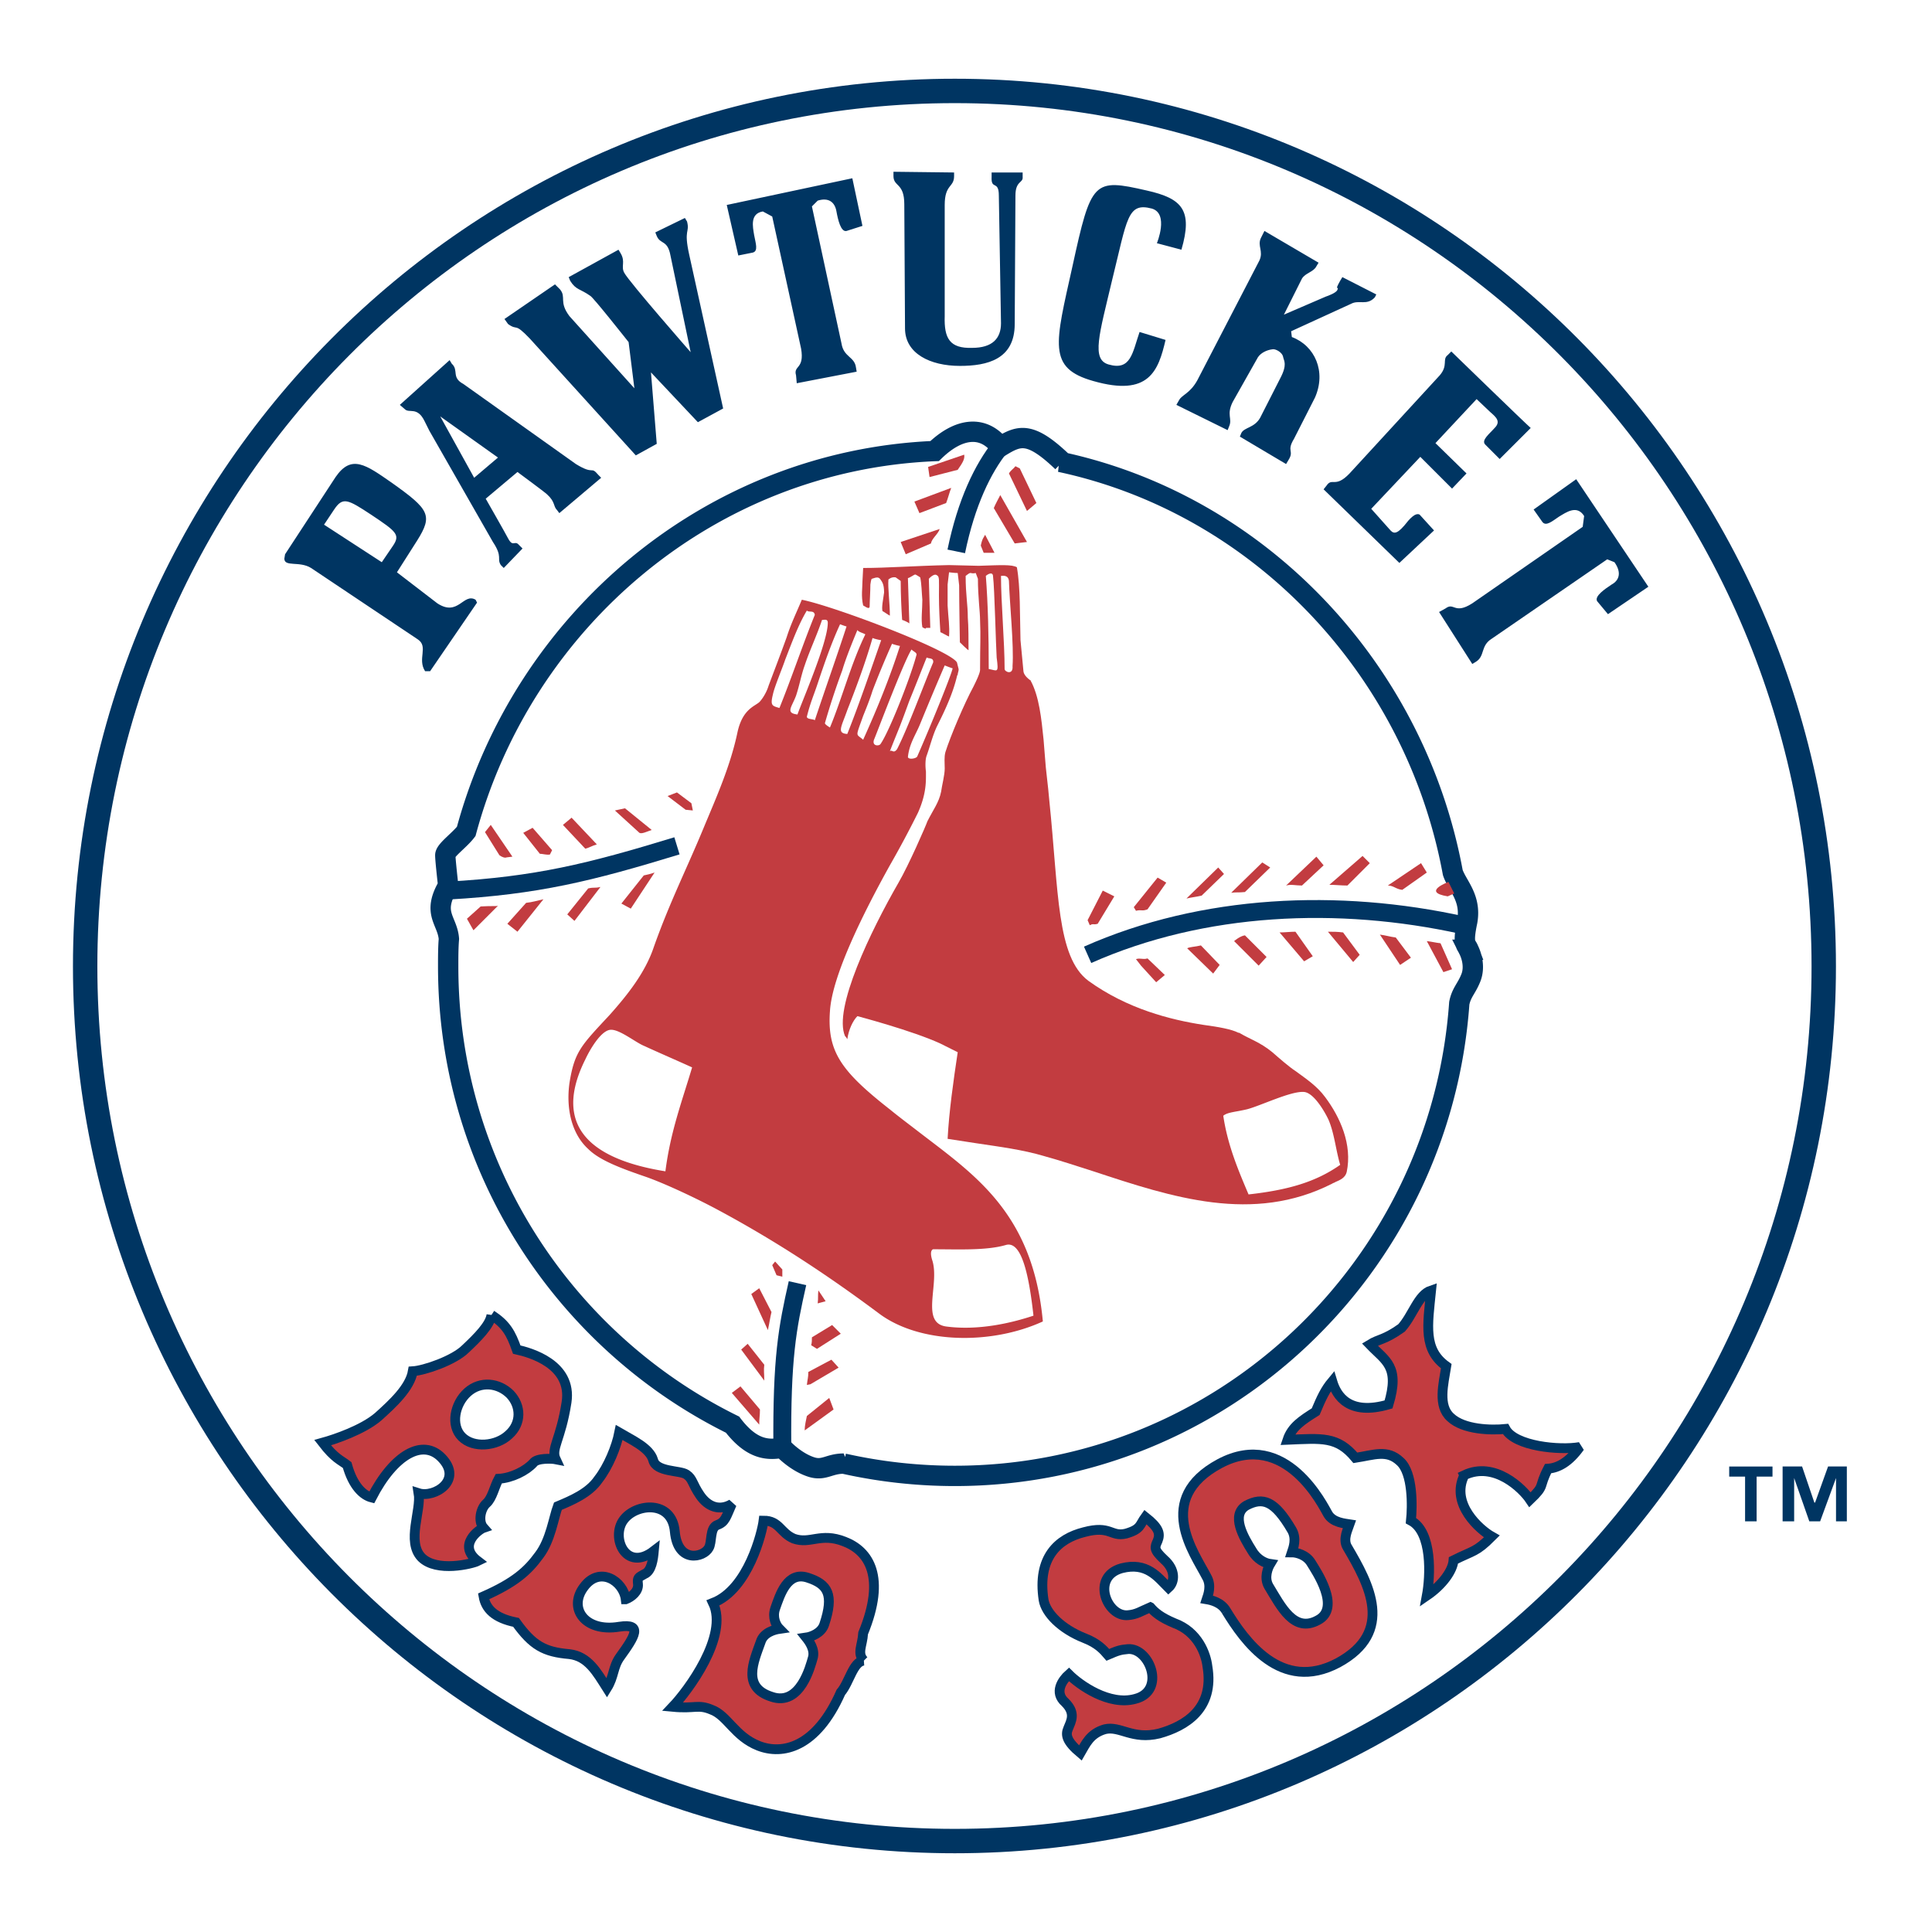 <svg xmlns="http://www.w3.org/2000/svg" width="2500" height="2500" viewBox="0 0 192.744 192.744"><path fill-rule="evenodd" clip-rule="evenodd" fill="#fff" d="M0 0h192.744v192.744H0V0z"/><path d="M95.256 9.072c47.881 0 86.688 39.096 86.688 87.336 0 48.168-38.807 87.264-86.688 87.264-47.88 0-86.76-39.096-86.76-87.264 0-48.24 38.88-87.336 86.76-87.336z" fill-rule="evenodd" clip-rule="evenodd" fill="#fff" stroke="#003562" stroke-width="2.434" stroke-miterlimit="2.613"/><path d="M146.52 94.752c-.215-.576-.648-.432-.145-2.808.434-2.376-1.008-3.6-1.439-4.896-3.744-20.304-19.295-36.72-39.168-40.968h.217c-3.24-3.096-4.32-2.664-6.193-1.512-1.654-2.16-4.103-1.944-6.551.432-22.393.936-41.041 16.848-46.729 37.944-.648.864-2.088 1.872-2.088 2.376 0 .504.288 3.024.288 3.024-1.656 2.808-.072 3.456.072 5.328-.072.864-.072 1.8-.072 2.736 0 20.088 11.592 37.439 28.368 45.72 1.872 2.448 3.456 2.592 4.968 2.304 0 0 1.296 1.44 2.952 1.944 1.224.36 1.728-.36 3.168-.36a50.804 50.804 0 0 0 11.088 1.225c26.64 0 48.457-20.809 50.328-47.16.217-1.08.721-1.44 1.152-2.521.432-1.08.073-2.232-.216-2.808z" fill-rule="evenodd" clip-rule="evenodd" fill="#fff" stroke="#003562" stroke-width="2.029" stroke-miterlimit="2.613"/><path d="M145.943 92.304c-12.383-2.736-25.92-2.16-37.439 2.952m-63.792-6.408c8.856-.504 14.112-1.8 22.824-4.464m10.512 60.048c-.072-9 .504-11.952 1.512-16.416M95.4 55.008c1.008-4.896 2.665-8.28 4.391-10.44" fill="none" stroke="#003562" stroke-width="1.785" stroke-miterlimit="2.613"/><path d="M62.424 159.552c-.216-1.8-2.592-3.384-4.176-1.224-1.584 2.088.072 4.536 3.528 3.96 2.376-.36 1.584.936.072 3.023-.72 1.009-.576 1.944-1.296 3.097-1.008-1.584-1.872-3.168-3.744-3.385-2.52-.216-3.672-.863-5.328-3.168-2.16-.432-3.024-1.367-3.24-2.592 3.096-1.368 4.393-2.52 5.544-4.104 1.152-1.513 1.44-3.744 1.872-4.896 1.368-.576 3.096-1.296 4.032-2.664 1.008-1.296 1.8-3.24 2.088-4.68 1.224.72 3.024 1.512 3.384 2.736.288 1.224 2.664 1.008 3.312 1.439.648.432.576.937 1.368 2.088.792 1.152 1.944 1.584 3.168.864-.576 1.296-.648 1.8-1.44 2.088s-.504 1.729-.864 2.304c-.504.937-3.096 1.584-3.384-1.655-.288-3.168-3.888-2.809-5.112-1.152-1.296 1.728.216 5.256 3.024 3.096-.072.792-.216 2.017-.936 2.305-.648.359-.72.359-.648 1.008.072.72-.648 1.296-1.224 1.512z" fill-rule="evenodd" clip-rule="evenodd" fill="#c23c40" stroke="#003562" stroke-width=".977" stroke-miterlimit="2.613"/><path d="M122.328 160.704c-.504-.864-1.512-1.08-1.943-1.152.143-.432.504-1.368 0-2.231-1.225-2.377-5.256-7.776 1.295-11.305 6.625-3.527 10.369 4.32 10.801 5.04.504.864 1.727.937 2.16 1.008-.145.433-.721 1.513-.217 2.305 2.16 3.672 4.752 8.424-.936 11.52-5.687 3.023-9.359-2.233-11.16-5.185zm8.496-4.752c-.504-.864-1.512-1.08-1.943-1.08.143-.433.504-1.368 0-2.232-1.729-2.952-2.881-3.312-4.537-2.448-1.584.937-.287 3.168.576 4.536.504.864 1.297 1.225 1.801 1.296-.217.36-.648 1.368-.145 2.232 1.225 2.016 2.52 4.68 4.896 3.384 2.376-1.224-.216-4.968-.648-5.688z" fill-rule="evenodd" clip-rule="evenodd" fill="#c23c40"/><path d="M122.328 160.704c-.504-.864-1.512-1.08-1.943-1.152.143-.432.504-1.368 0-2.231-1.225-2.377-5.256-7.776 1.295-11.305 6.625-3.527 10.369 4.32 10.801 5.04.504.864 1.727.937 2.16 1.008-.145.433-.721 1.513-.217 2.305 2.16 3.672 4.752 8.424-.936 11.52-5.687 3.023-9.359-2.233-11.16-5.185m8.496-4.752c-.504-.864-1.512-1.08-1.943-1.08.143-.433.504-1.368 0-2.232-1.729-2.952-2.881-3.312-4.537-2.448-1.584.937-.287 3.168.576 4.536.504.864 1.297 1.225 1.801 1.296-.217.36-.648 1.368-.145 2.232 1.225 2.016 2.52 4.68 4.896 3.384 2.376-1.224-.216-4.968-.648-5.688z" fill="none" stroke="#003562" stroke-width=".977" stroke-miterlimit="2.613"/><path d="M146.088 147.168c3.023-1.44 5.832 1.368 6.553 2.448 1.584-1.513.791-1.152 1.799-3.097 1.008-.071 2.088-.647 3.168-2.16-2.016.36-6.479-.071-7.416-1.8-1.439.145-4.176.072-5.471-1.151-1.297-1.152-.721-3.312-.434-5.112-2.303-1.656-1.871-4.032-1.512-7.56-1.295.432-1.799 2.447-2.951 3.743-1.729 1.225-2.232 1.08-3.168 1.656 1.584 1.656 3.023 2.16 1.871 5.976-3.959 1.152-5.184-.863-5.615-2.304-.721.864-1.08 1.656-1.656 3.024-1.367.864-2.375 1.512-2.809 2.808 3.457-.144 4.969-.359 6.77 1.8 1.871-.287 3.168-.863 4.463.36 1.297 1.152 1.225 4.536 1.08 5.904 2.16 1.151 1.943 5.544 1.584 7.487 1.584-1.079 2.592-2.52 2.664-3.527 2.016-1.008 2.232-.792 3.816-2.376-1.152-.647-4.176-3.239-2.736-6.119zM114.768 160.344c-1.008.432-1.367.72-2.232.792-2.088.216-3.744-3.815-.646-4.68 2.52-.648 3.6.864 4.68 1.944.648-.576.719-1.801-.432-2.809-1.08-1.008-.938-1.224-.648-1.872.287-.72.145-1.296-1.225-2.376-.576.792-.432 1.225-1.943 1.656-1.512.359-1.512-.864-4.176-.145-2.592.648-4.68 2.521-4.033 6.769.217 1.296 1.729 2.88 4.105 3.815 1.295.504 1.871 1.152 2.303 1.656 1.008-.432 1.225-.504 2.016-.576 2.16-.144 3.816 4.177.721 4.969-2.592.72-5.543-1.368-6.623-2.448-.648.576-1.514 1.8-.361 2.808 1.08 1.08.576 1.872.289 2.592-.289.648-.145 1.297 1.223 2.448.504-.864.938-1.944 2.449-2.376 1.512-.359 2.736 1.08 5.4.432 2.592-.72 5.543-2.447 4.822-6.695-.143-1.225-.936-3.456-3.311-4.32-1.371-.576-1.947-1.08-2.378-1.584z" fill-rule="evenodd" clip-rule="evenodd" fill="#c23c40" stroke="#003562" stroke-width=".977" stroke-miterlimit="2.613"/><path d="M86.184 165.672c-1.08.072-1.44 2.16-2.304 3.168-2.448 5.544-5.832 6.264-8.208 5.328s-3.096-3.024-4.68-3.6c-1.368-.576-1.656-.072-3.888-.288 1.512-1.584 5.616-7.057 4.032-10.368 3.528-1.368 4.896-7.057 5.04-8.208 1.584 0 1.656 1.224 3.023 1.8 1.656.576 2.664-.648 5.04.288 2.448.936 4.176 3.528 1.872 9.144-.071 1.224-.647 2.016.073 2.736zm-5.112-.216c.288-.864-.36-1.729-.647-2.088.504-.072 1.512-.433 1.8-1.296 1.008-3.024.36-4.032-1.656-4.681-2.016-.647-2.736 1.656-3.24 3.097-.288.863.072 1.655.432 2.016-.504.072-1.584.36-1.872 1.296-.72 2.017-1.872 4.536 1.08 5.472 2.879 1.008 3.887-3.096 4.103-3.816z" fill-rule="evenodd" clip-rule="evenodd" fill="#c23c40"/><path d="M86.184 165.672c-1.08.072-1.44 2.16-2.304 3.168-2.448 5.544-5.832 6.264-8.208 5.328s-3.096-3.024-4.68-3.6c-1.368-.576-1.656-.072-3.888-.288 1.512-1.584 5.616-7.057 4.032-10.368 3.528-1.368 4.896-7.057 5.04-8.208 1.584 0 1.656 1.224 3.023 1.8 1.656.576 2.664-.648 5.04.288 2.448.936 4.176 3.528 1.872 9.144-.071 1.224-.647 2.016.073 2.736m-5.112-.216c.288-.864-.36-1.729-.647-2.088.504-.072 1.512-.433 1.8-1.296 1.008-3.024.36-4.032-1.656-4.681-2.016-.647-2.736 1.656-3.24 3.097-.288.863.072 1.655.432 2.016-.504.072-1.584.36-1.872 1.296-.72 2.017-1.872 4.536 1.08 5.472 2.879 1.008 3.887-3.096 4.103-3.816z" fill="none" stroke="#003562" stroke-width=".977" stroke-miterlimit="2.613"/><path d="M49.032 131.184c1.44.937 1.944 1.801 2.521 3.456 1.296.288 5.544 1.44 4.968 5.256-.576 3.744-1.584 4.608-1.08 5.688-.36-.072-1.872-.145-2.232.359-.72.793-2.16 1.513-3.456 1.584-.432.793-.648 1.944-1.224 2.448s-.864 1.8-.288 2.448c-.432.145-2.664 1.729-.576 3.312-.576.287-4.104 1.151-5.616-.36-1.512-1.584 0-4.68-.288-6.408 1.584.504 4.464-1.296 2.304-3.528-1.872-1.943-4.752-.359-6.984 3.961-.864-.217-1.872-1.152-2.448-3.24-.648-.504-1.225-.648-2.448-2.232 1.296-.359 4.032-1.296 5.544-2.592 1.44-1.296 3.168-2.88 3.456-4.536 1.152-.072 4.104-1.08 5.256-2.231 1.223-1.153 2.447-2.378 2.591-3.385zm-2.952 12.168c1.152 1.152 3.456.937 4.68-.216 1.296-1.151 1.224-2.88.144-4.032-1.152-1.151-2.952-1.367-4.248-.216-1.296 1.152-1.728 3.312-.576 4.464z" fill-rule="evenodd" clip-rule="evenodd" fill="#c23c40"/><path d="M49.032 131.184c1.44.937 1.944 1.801 2.521 3.456 1.296.288 5.544 1.44 4.968 5.256-.576 3.744-1.584 4.608-1.08 5.688-.36-.072-1.872-.145-2.232.359-.72.793-2.16 1.513-3.456 1.584-.432.793-.648 1.944-1.224 2.448s-.864 1.8-.288 2.448c-.432.145-2.664 1.729-.576 3.312-.576.287-4.104 1.151-5.616-.36-1.512-1.584 0-4.68-.288-6.408 1.584.504 4.464-1.296 2.304-3.528-1.872-1.943-4.752-.359-6.984 3.961-.864-.217-1.872-1.152-2.448-3.24-.648-.504-1.225-.648-2.448-2.232 1.296-.359 4.032-1.296 5.544-2.592 1.44-1.296 3.168-2.88 3.456-4.536 1.152-.072 4.104-1.08 5.256-2.231 1.223-1.153 2.447-2.378 2.591-3.385m-2.952 12.168c1.152 1.152 3.456.937 4.68-.216 1.296-1.151 1.224-2.88.144-4.032-1.152-1.151-2.952-1.367-4.248-.216-1.296 1.152-1.728 3.312-.576 4.464z" fill="none" stroke="#003562" stroke-width=".977" stroke-miterlimit="2.613"/><path d="M142.344 87.048l-.576-.936-3.312 2.232c.576 0 .793.36 1.441.432l2.447-1.728zM132.049 86.328l-.721-.864-3.023 2.88c.504-.144.936 0 1.584 0l2.16-2.016zM136.656 86.112l-.721-.72-3.312 2.88c.576 0 1.152.072 1.801.072l2.232-2.232zM126.721 86.544l-.793-.504-3.096 3.024c.648-.072.648 0 1.367-.072l2.522-2.448zM122.111 87.192l-.576-.648-3.168 3.096c.648-.144.865-.144 1.514-.288l2.23-2.16zM116.352 88.056l-.863-.504-2.377 2.952.217.36c.576-.144.576.072 1.152-.144l1.871-2.664zM111.168 89.424l-1.152-.576-1.512 2.952.217.504c.432-.216.287 0 .791-.144l1.656-2.736zM113.832 96.336l1.512 1.656.863-.721-1.727-1.656c-.432.144-.721-.072-1.152.072l.504.649zM121.031 97.128l.648-.864-1.871-1.944c-.576.144-1.152.144-1.369.288l2.592 2.52zM123.119 93.888l2.449 2.448.791-.864-2.16-2.16c-.504.072-1.08.576-1.08.576zM130.104 95.904l.865-.504-1.729-2.448c-.504 0-1.08.072-1.584.072l2.448 2.88zM135 95.976l.648-.72-1.656-2.232c-.576-.072-.936-.072-1.512-.072l2.52 3.024zM139.68 96.264l1.08-.72-1.512-2.016c-.576-.072-1.008-.216-1.584-.288l2.016 3.024zM144 96.984l.863-.288-1.15-2.592c-.576-.072-.793-.144-1.369-.216L144 96.984zM145.08 89.136l-.576-1.152s-2.736 1.008-.072 1.44l.648-.288zM75.744 128.52l-.792.576 1.656 3.601c.144-.648.216-1.225.36-1.801l-1.224-2.376zM78.048 126.647l-.72-.792-.288.361.432 1.008.576.144v-.721zM74.592 134.063l-.648.576 2.304 3.097c0-.721-.072-1.009 0-1.584l-1.656-2.089zM73.872 138.312l-.864.648 2.736 3.168c0-.72.072-.864.072-1.512l-1.944-2.304zM83.16 140.616l-.432-1.152-2.232 1.8c-.072.433-.216.864-.216 1.44l2.88-2.088zM80.856 138.096l2.808-1.656-.72-.792-2.304 1.225c0 .576-.072.647-.144 1.296l.36-.073zM81.504 134.568l2.376-1.513-.864-.864L81 133.416c0 .288 0 .504-.072.792l.576.36zM82.368 129.816l-.72-1.08c-.072.504 0 .72-.072 1.296l.792-.216zM46.584 91.656l.648 1.152 2.448-2.448c-.216.072-.576 0-1.728.072l-1.368 1.224zM50.616 92.16l1.008.792 2.592-3.24c-.648.144-1.08.288-1.729.36l-1.871 2.088zM56.592 91.224l.72.648 2.592-3.384c-.647.144-.576 0-1.224.144l-2.088 2.592zM61.992 90.144l.937.504 2.376-3.6c-.648.216-.504.144-1.08.288l-2.233 2.808zM62.352 80.64l-1.008.216 2.448 2.232c.216.144.792-.144 1.224-.288l-2.664-2.16zM66.6 79.416l1.8 1.368.72.072-.144-.72-1.44-1.08-.936.36zM57.024 81.576l-.864.72 2.232 2.376c.504-.144.648-.288 1.152-.432l-2.52-2.664zM55.08 84.816l-1.944-2.232-.936.504 1.656 2.088c.288 0 .72.144 1.008.072l.216-.432zM51.12 85.464l-2.16-3.168-.576.72 1.439 2.304c.288.216.576.288.72.216l.577-.072zM102.455 50.976l.938-.792-1.656-3.456-.432-.216c-.217.288-.434.36-.648.72l1.798 3.744zM101.232 54.216l1.223-.144-2.664-4.68c-.215.433-.432.792-.646 1.296l2.087 3.528zM98.137 55.152h1.08l-.938-1.8c-.143.288-.287.36-.432 1.08l.29.72zM89.856 54.072l.504 1.224 2.52-1.08c.072-.504.72-.936.864-1.44l-3.888 1.296zM91.224 50.04l.504 1.152 2.664-1.008c.216-.576.288-.936.504-1.512l-3.672 1.368zM92.592 46.584l.144 1.008 2.808-.72c.504-.72.72-1.08.648-1.512l-3.6 1.224z" fill-rule="evenodd" clip-rule="evenodd" fill="#c23c40"/><path d="M32.328 52.344l1.008-1.512c.864-1.296 1.368-1.008 3.672.504 2.592 1.728 2.952 2.016 2.16 3.168l-1.08 1.584-5.76-3.744zm15.264 7.776l-.145-.288c-1.224-.72-1.728 1.728-3.815.36L39.6 57.096l2.016-3.168c1.584-2.52 1.225-3.096-2.52-5.76-2.592-1.8-4.032-2.88-5.616-.576l-5.04 7.704-.072.432c0 .864 1.512.216 2.664.936l10.656 7.128c1.08.72-.072 1.944.72 3.168h.504l4.68-6.84zM68.544 22.104c.288 1.152-.36.72.216 3.312l3.384 15.336-2.52 1.368-4.68-4.968.576 7.128-2.088 1.152-10.584-11.664c-1.584-1.656-1.152-.72-2.16-1.439l-.36-.504 5.04-3.456.504.504c.648.792-.144 1.224.936 2.664l6.48 7.2-.576-4.608c-.288-.36-3.528-4.464-3.816-4.608-1.008-.72-1.44-.576-2.016-1.512l-.144-.36 4.968-2.736.216.36c.504.864 0 1.296.36 1.944.504.936 6.624 7.92 6.624 7.92s-1.728-8.28-2.016-9.648c-.288-1.584-1.008-1.08-1.368-1.944l-.144-.36 2.952-1.439.216.358zM95.184 17.208v.36c0 1.152-.936.792-.936 2.88v11.088c-.072 2.231.504 3.24 2.736 3.168 2.016 0 2.879-.937 2.879-2.448l-.215-12.744c0-1.584-.793-.504-.721-1.872v-.432h3.096v.432c.072.648-.719.36-.719 1.872l-.072 12.816c0 3.528-2.736 4.176-5.472 4.176-2.952 0-5.472-1.224-5.472-3.744l-.072-12.384c0-2.16-1.08-1.728-1.08-2.808v-.432l6.048.072zM115.416 24.264s1.225-2.952-.504-3.456c-2.447-.647-2.447 1.008-3.961 7.128-1.295 5.472-2.088 7.92-.359 8.424 2.232.648 2.377-1.152 3.096-3.24l2.592.792c-.719 3.096-1.656 5.688-7.199 4.104-4.607-1.296-3.816-3.672-2.088-11.448 1.871-8.568 2.088-8.784 7.416-7.56 3.527.792 4.607 1.944 3.455 5.904l-2.448-.648zM126.936 34.848c-.576.072-1.152.36-1.439.792l-2.52 4.464c-.648 1.296 0 1.656-.361 2.448l-.143.36-5.113-2.521.289-.504c.287-.504 1.08-.648 1.799-1.944l6.193-11.952c.432-.937-.217-1.44.143-2.232l.361-.72 5.4 3.168-.217.36c-.289.576-1.08.648-1.439 1.224l-1.801 3.6 4.176-1.8c.217-.072 1.008-.36 1.152-.648.217-.504-.359.216.287-.936l.217-.36 3.385 1.728-.145.288c-.793.864-1.584.216-2.377.648l-5.975 2.736.072.576c2.303.864 3.455 3.456 2.303 6.048l-2.088 4.104c-.791 1.296.072 1.152-.576 2.16l-.215.36-4.609-2.736.145-.359c.289-.576 1.297-.504 1.873-1.512l2.016-3.96c.719-1.368.359-1.728.287-2.088-.073-.504-.791-.864-1.08-.792zM139.607 56.16l3.457-3.24-1.441-1.584c-.432-.216-1.008.432-1.512 1.08-.863 1.008-1.152.792-1.512.36L136.8 50.76l4.895-5.184 3.168 3.168 1.441-1.512-3.098-3.024 4.105-4.392 1.367 1.296c.576.504 1.08.936.432 1.584-.504.576-1.367 1.224-.936 1.656l1.439 1.44 3.098-3.096c-.434-.36-7.922-7.632-7.922-7.632l-.359.36c-.576.432.072 1.008-.791 2.016l-9 9.792c-1.441 1.512-1.729.36-2.305 1.224l-.287.36 7.56 7.344zM157.248 47.808L153 50.832l.863 1.224c.361.504 1.008-.072 1.656-.504.721-.432 1.801-1.224 2.52-.072l-.143 1.08-11.016 7.632c-1.801 1.152-1.801-.144-2.664.504l-.648.36 3.312 5.184.359-.216c.936-.576.432-1.584 1.584-2.304l11.52-7.92.721.288c.719 1.008.504 1.8-.289 2.232-.646.432-1.727 1.152-1.439 1.656l1.08 1.296 4.031-2.736-7.199-10.728zM72.504 20.448l1.152 5.04 1.44-.288c.576-.145.288-.937.144-1.729-.144-.864-.432-2.16.864-2.376l.936.505 2.88 13.176c.36 2.088-.792 1.656-.504 2.664l.072.792 5.977-1.152-.072-.432c-.144-1.08-1.224-1.008-1.44-2.376L81 20.592l.576-.576c1.152-.36 1.728.216 1.872 1.08.145.792.432 2.088 1.008 1.944l1.584-.504-1.008-4.752-12.528 2.664zM57.456 46.296l-11.232-7.992c-1.224-.648-.432-1.368-1.152-2.016l-.216-.36-4.968 4.464.504.433c.432.432 1.224-.288 1.944 1.151l.504 1.008 6.336 11.088c1.008 1.512.36 1.656.792 2.304l.288.288 1.872-1.944-.36-.36c-.432-.504-.576.288-1.08-.648-.216-.432-2.232-3.96-2.232-3.96l3.168-2.664s2.736 2.016 2.952 2.232c.864.792.576 1.152 1.008 1.584l.216.288 4.176-3.528-.288-.288c-.792-.936-.36.072-2.232-1.08zM43.92 41.544l5.76 4.104-2.376 2.016-3.384-6.12zM176.832 147.312h-1.584v4.464h-1.152v-4.464h-1.584v-1.008h4.32v1.008zm7.416 4.463h-1.08v-4.319l-1.584 4.319h-1.08l-1.512-4.319v4.319h-1.152v-5.472h1.943l1.225 3.601h.072l1.295-3.601h1.873v5.472z" fill-rule="evenodd" clip-rule="evenodd" fill="#003562"/><path d="M132.191 109.439c-.791-1.08-1.871-1.8-2.951-2.592-.576-.359-1.729-1.368-2.305-1.872-1.223-1.008-2.232-1.296-3.312-1.943h-.07c-.721-.36-1.945-.576-3.529-.792-3.24-.504-7.559-1.584-11.447-4.393-3.168-2.376-2.953-8.855-3.889-17.928-.143-1.728-.359-3.096-.432-4.32l-.145-1.8c-.215-2.088-.432-4.32-1.295-5.904 0-.072.143.072 0 0-.289-.216-.721-.576-.721-1.008l-.287-3.024c-.072-2.52 0-5.256-.361-7.272-.504-.288-1.584-.216-3.814-.144l-2.953-.072c-3.384.072-6.192.288-8.568.288l-.072 1.368c0 .648-.144 1.44.072 2.376.072 0 .648.504.648.072s.072-1.512.072-2.16c0 0 .072-.576.144-.576.288-.072.648-.288.864.072.144.216.36.432.36 1.296-.072.576-.288 1.584-.144 1.872.072 0 .648.432.72.432 0-1.224-.216-2.808-.144-3.6 0 0 .288-.288.72-.216l.504.36c0 1.224.072 2.88.144 3.888.072 0 .72.288.72.36l-.144-4.536c.144 0 .648-.36.72-.36.072 0 .504.288.504.288.144.648.144 1.44.216 2.232 0 1.008-.144 1.944 0 2.736.072.072.288.144.288.144.072 0 .072 0 .072-.072h.432l-.144-4.896s.504-.576.792-.36c.288.144.216.432.216 2.016 0 1.224.072 2.592.144 3.672.072 0 .792.432.864.432.072-1.08-.072-1.8-.144-3.096v-2.088l.144-1.224c.072 0 .504.072.864.072l.144 1.224c0 1.729.072 5.688.072 5.688.072.072.72.72.864.792 0-.864 0-2.448-.072-3.24 0-1.368-.216-2.232-.216-4.176 0 0 .36-.288.432-.288h.072c.289.072.431 0 .503 0l.217.576c0 1.8.215 3.24.215 4.176.072 1.584 0 2.376 0 4.752 0 .216.072.36-.646 1.8-.937 1.729-2.305 4.968-2.809 6.552-.144.504-.072 1.08-.072 1.656 0 .648-.288 1.728-.36 2.304-.216 1.08-.792 1.8-1.368 2.952-.144.432-1.872 4.392-2.88 6.12-2.736 4.752-6.552 12.601-5.328 15.336.072 0 .216.288.216.288.144-1.008.576-1.872 1.008-2.304 0 0 5.472 1.44 8.28 2.735l1.728.864c-.432 2.88-.864 5.904-1.008 8.641l2.808.432c2.377.36 4.68.648 6.84 1.296 1.584.432 3.312 1.008 4.896 1.512 7.848 2.593 15.912 5.257 23.832 1.225.072-.072.217-.072.287-.145.504-.216 1.008-.432 1.152-1.008.577-2.736-.648-5.471-2.16-7.488z" fill-rule="evenodd" clip-rule="evenodd" fill="#c23c40"/><path d="M99.072 57.528c0-.576-.576-.216-.721-.072.217 2.808.289 5.976.289 9.288.863.144 1.008.504.791-1.152-.072-1.008-.214-6.984-.359-8.064zM100.656 57.96c-.072-.648-.648-.504-.793-.504 0 2.592.361 6.624.361 9.288 0 .288.863.647.791-.288.145-2.088-.286-6.192-.359-8.496z" fill-rule="evenodd" clip-rule="evenodd" fill="#fff"/><path d="M91.44 112.752c-.936-.72-1.8-1.368-2.592-2.016-4.968-3.889-6.336-5.832-6.048-9.864.216-3.601 3.456-10.008 5.976-14.544a99.83 99.83 0 0 0 2.808-5.256c.864-1.944.792-3.168.792-4.104-.072-.504-.072-1.224.072-1.584.36-1.008.576-1.944 1.008-2.88.792-1.584 1.584-3.24 2.016-5.04 0 0 0-.072.072-.144 0-.216.144-.432.072-.648l-.144-.576c-.648-1.224-12.24-5.616-15.48-6.264-.504 1.224-1.08 2.376-1.512 3.744-.648 1.8-1.152 3.096-1.8 4.824-.216.72-.648 1.368-.936 1.656-.504.432-1.656.72-2.16 2.952-.72 3.456-2.16 6.624-3.384 9.576-1.728 4.176-3.384 7.416-4.968 11.88-.864 2.592-2.664 4.824-4.392 6.769-2.88 3.096-3.528 3.672-4.032 6.84-.36 2.664.288 5.111 1.872 6.552 1.152 1.151 3.312 1.944 5.832 2.808 2.016.721 5.04 2.16 7.056 3.24 6.048 3.24 11.304 6.768 16.128 10.368 4.032 3.023 11.16 3.168 16.343.792-1.008-10.945-6.91-14.689-12.599-19.081z" fill-rule="evenodd" clip-rule="evenodd" fill="#c23c40"/><path d="M80.496 60.912c-.864 1.44-1.512 3.24-2.16 4.896-.288.864-1.08 2.736-1.224 3.456-.288 1.152-.072 1.152.648 1.368 1.224-3.024 2.304-6.264 3.528-9.288-.072-.504-.576-.216-.792-.432zM82.584 62.136c0-.432-.36-.288-.576-.288-.504 1.512-1.224 3.024-1.729 4.536-.36 1.008-.504 1.944-.864 3.024-.432 1.152-1.08 1.728.144 1.872.505-1.44 3.025-7.2 3.025-9.144zM83.808 62.28c-.864 1.872-1.584 3.96-2.232 5.904-.432 1.296-.72 1.872-1.08 3.312 0 .288.648.216.792.36 1.08-3.24 2.232-6.48 3.168-9.36-.072 0-.648-.216-.648-.216zM85.536 62.856c-.504 1.224-1.152 2.808-1.512 4.032a74.614 74.614 0 0 0-1.728 5.256c0 .145.504.433.504.433 1.224-2.952 2.088-6.336 3.528-9.288-.216-.145-.648-.217-.792-.433zM87.048 63.648c-.72 2.52-1.728 5.184-2.52 7.2-.576 1.656-1.08 2.304 0 2.376 1.152-2.88 2.304-6.264 3.384-9.36-.144 0-.72-.144-.864-.216zM88.992 64.224a91.877 91.877 0 0 0-1.944 4.68c-.288.936-.648 1.8-.936 2.52-.792 2.232-.72 1.728 0 2.376 1.368-3.024 2.664-6.192 3.672-9.36-.072 0-.648-.144-.792-.216zM87.192 73.8c-.216.648.504.648.648.432.864-1.224 3.023-6.696 3.6-8.928 0-.216-.288-.288-.504-.504-.792 1.224-3.6 8.712-3.744 9zM89.496 74.736c1.08-2.088 2.88-6.984 3.6-8.64.072-.504-.432-.36-.648-.504-.576 1.44-1.08 2.736-1.728 4.32-.288.792-.576 1.584-.936 2.52-.288.72-.648 1.584-1.008 2.521.216-.217.36.287.72-.217zM94.248 66.384a346.131 346.131 0 0 0-2.448 5.832c-.432 1.08-1.08 1.944-1.224 3.312.072.288.864.144.936-.072 1.296-2.952 3.384-8.064 3.528-8.784-.072 0-.792-.288-.792-.288zM60.84 102.744c-.937.144-2.017 2.016-2.448 2.952-3.816 7.632 2.16 10.224 7.992 11.159.504-3.96 1.656-6.983 2.664-10.367-1.583-.721-3.096-1.368-4.824-2.16-.864-.36-2.52-1.728-3.384-1.584zM130.031 108.936c-1.295-.071-4.248 1.368-5.615 1.729-1.225.288-1.943.288-2.377.647.434 2.952 1.514 5.473 2.521 7.849 3.887-.433 6.695-1.225 9.143-2.952-.432-1.44-.574-3.097-1.15-4.464-.362-.793-1.514-2.809-2.522-2.809zM100.367 124.2c-1.943.575-4.751.432-7.271.432 0 0-.432.072-.072 1.152.72 2.376-1.224 6.191 1.368 6.552 3.241.432 6.551-.36 8.711-1.08-.431-3.888-1.152-7.488-2.736-7.056z" fill-rule="evenodd" clip-rule="evenodd" fill="#fff"/></svg>